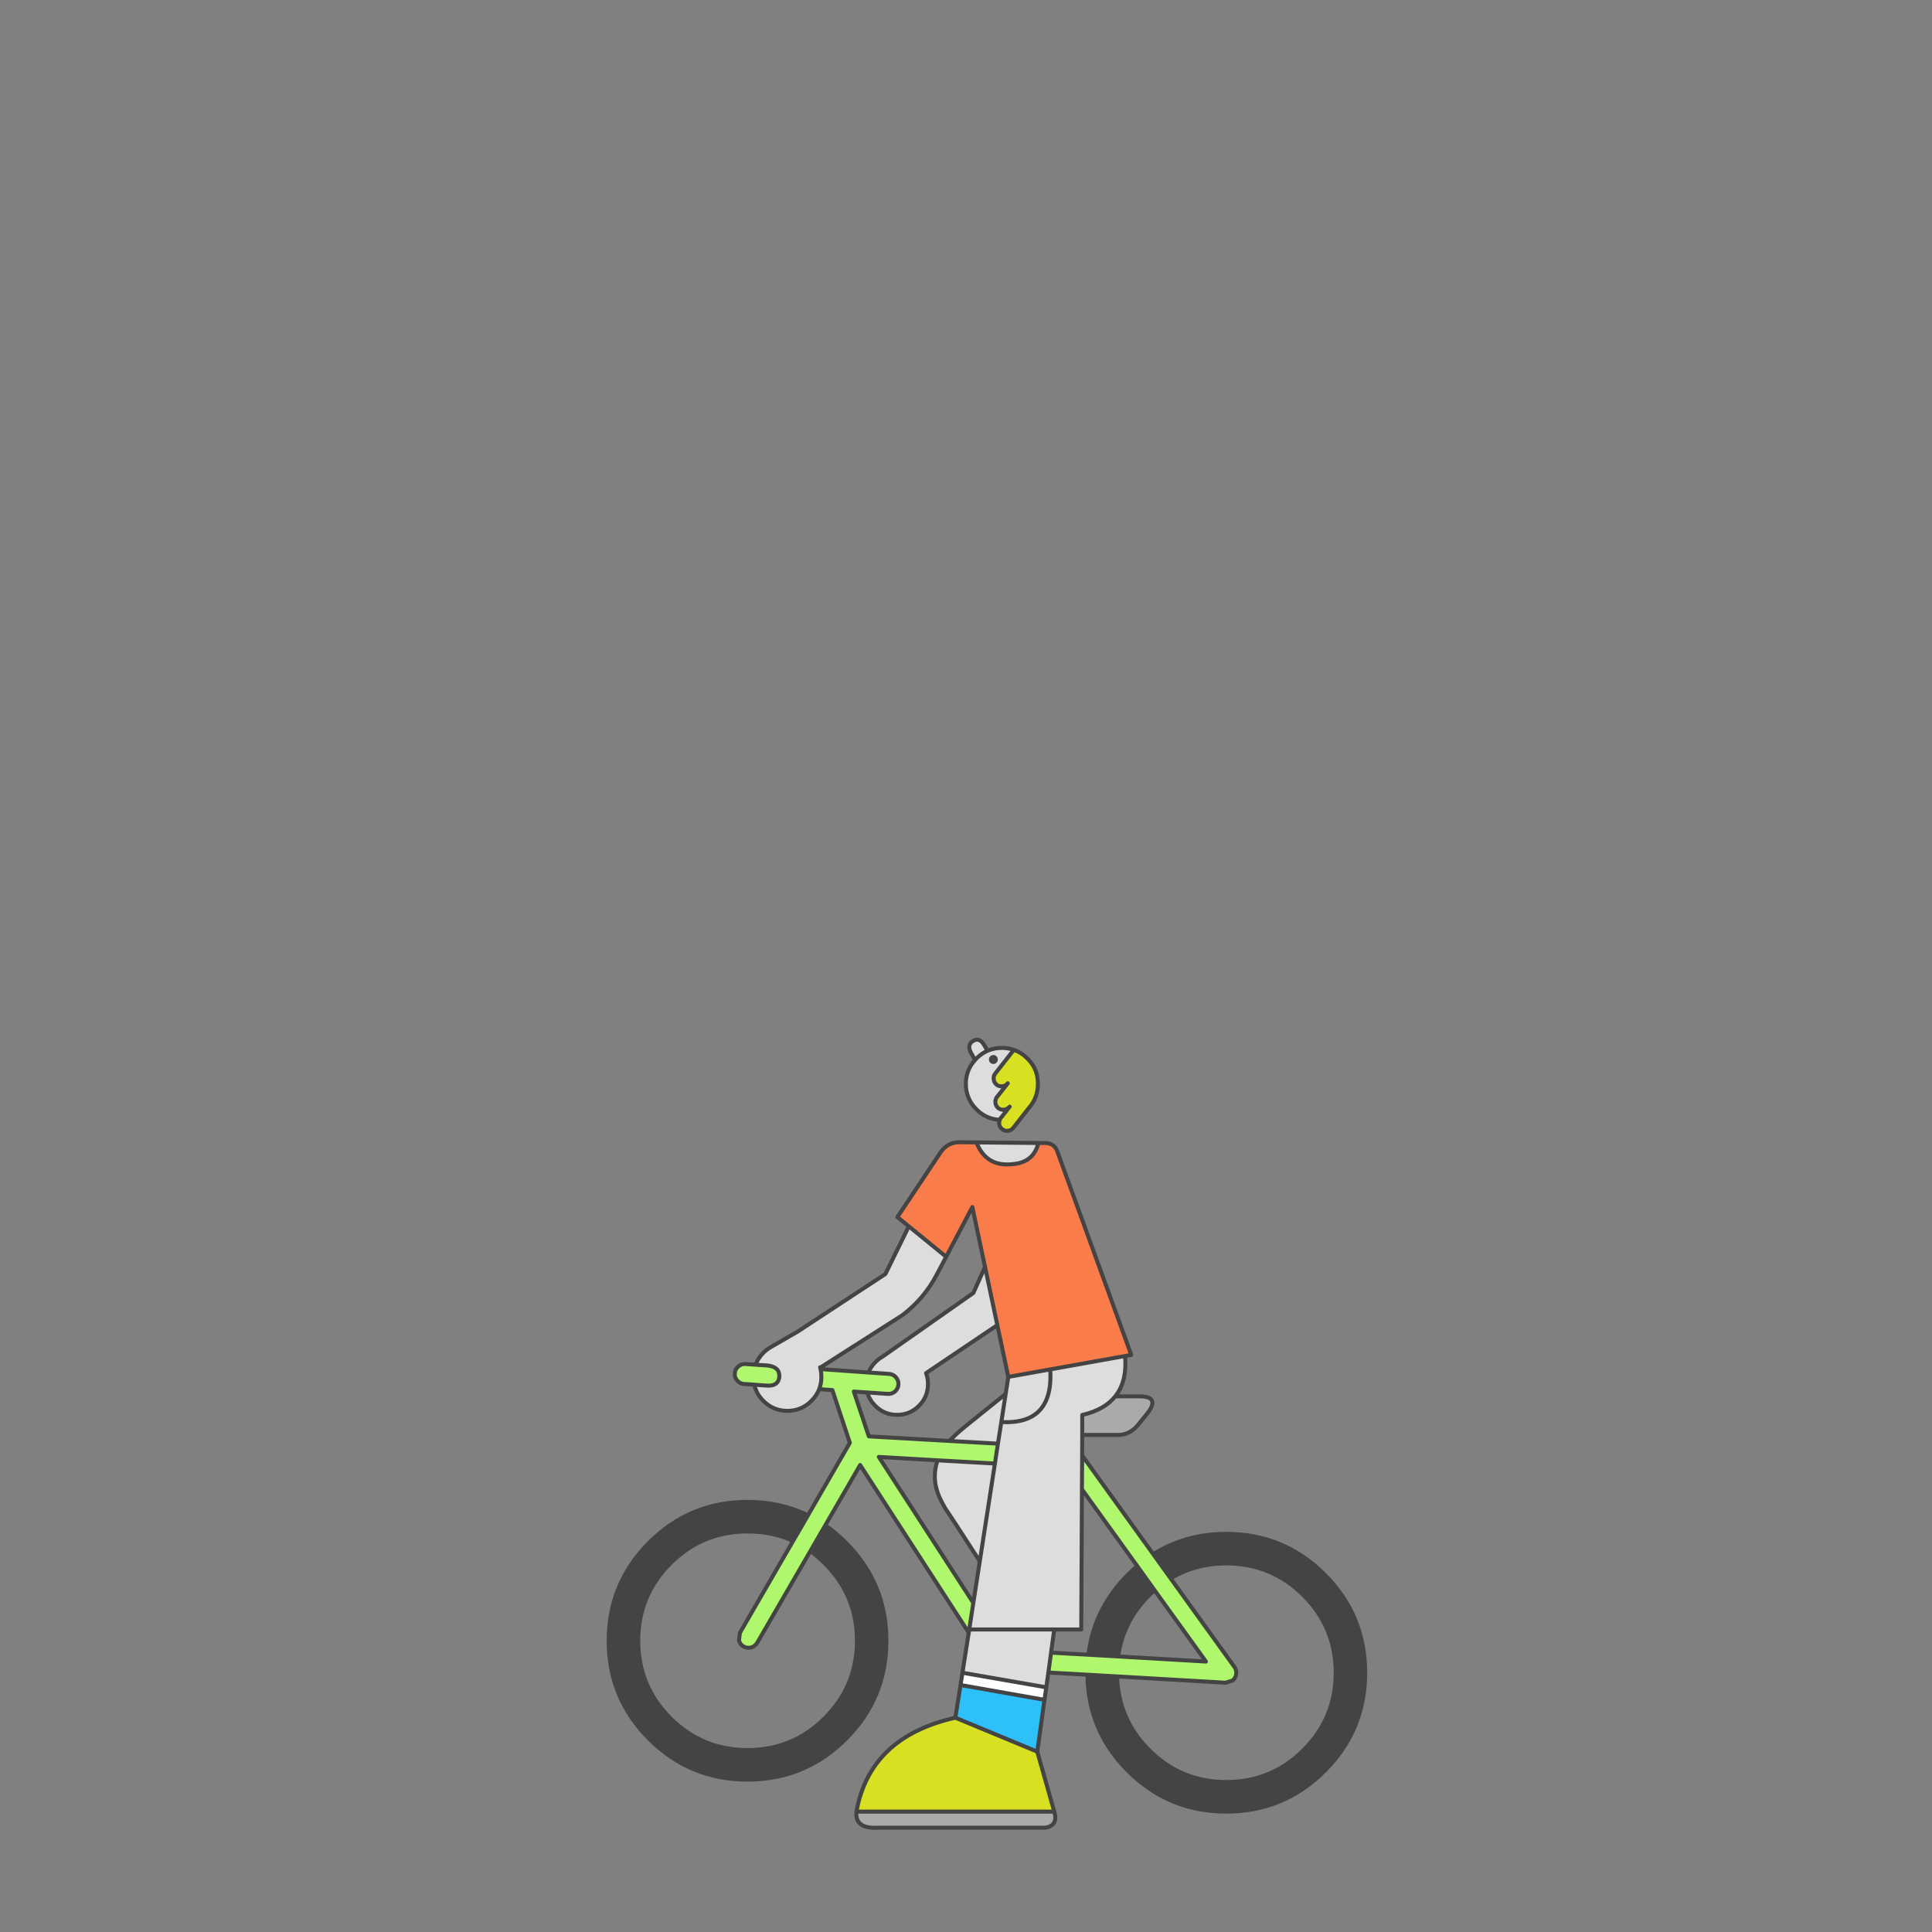 <svg xmlns="http://www.w3.org/2000/svg" xmlns:xlink="http://www.w3.org/1999/xlink" preserveAspectRatio="none" x="0px" y="0px" width="1080px" height="1080px" viewBox="0 0 1080 1080"><rect x="0" y="0" width="1080" height="1080" fill="#808080" stroke="none"/><defs><g id="biker_0_Layer0_0_FILL"><path fill="#DDDDDD" stroke="none" d="M 190.6 5.15Q 190.1 5.35 189.6 5.55 186.6 6.85 184.05 9.4 183.65 9.8 183.35 10.2 178.75 15.2 178.75 22.1 178.75 29.55 184.05 34.85 188.95 39.8 195.75 40.1 195.9 39.6 196.25 39.1 196.4 39 196.5 38.85L 200.7 33.5Q 199.6 34.75 197.95 35.05 196.25 35.2 195 34.25 193.75 33.25 193.55 31.55 193.4 30.75 193.65 30.05L 194 29.1 199.75 21.8Q 198.65 23.1 197.15 23.3 195.45 23.5 194.25 22.6L 194.1 22.45Q 192.85 21.45 192.7 19.8 192.45 18.2 193.45 16.95L 202.75 5.1Q 200 4.1 196.75 4.1 193.5 4.1 190.6 5.15M 194.65 9.35Q 194.85 10.05 194.5 10.8 194.2 11.5 193.55 11.85 192.9 12.2 192.1 12.05 191.35 11.9 190.85 11.35 190.35 10.8 190.35 10 190.3 9.2 190.75 8.6 191.1 8.15 191.5 7.95 191.9 7.75 192.15 7.8 192.5 7.9 192.5 7.7 193.25 7.7 193.85 8.15 194.45 8.65 194.65 9.35M 189.6 5.55L 188.05 2.9Q 185.75 -1.25 182.5 0.55 179.25 2.35 181.2 6.3L 183.35 10.2Q 183.65 9.8 184.05 9.4 186.6 6.85 189.6 5.55M 180.45 295.15L 180.2 296.75 177.05 316.8 219 324.1 220.05 316.7 221.4 306.75 223 295.15 205.7 295.15 195.1 295.15 191.15 295.15 180.45 295.15M 168.5 234.6Q 171.25 238.85 174.25 243.3L 185.55 260.75 193.2 212.1 164.6 210.5Q 161.35 219.95 165.8 229.55 166.7 231.4 168.25 234.2 168.35 234.4 168.5 234.6M 237 197.8L 237 187.8Q 248.1 185.25 253.5 178.5 259.5 171.05 258.45 158.3L 221 165Q 222.7 192.75 196.5 191.35L 194.8 202.15 193.3 212.1 182.5 281.85 180.45 295.15 191.15 295.15 195.1 295.15 205.7 295.15 223 295.15 236.5 295.15 236.85 225 236.95 208.05 237 197.8M 200 168.75L 196.5 191.35Q 222.7 192.75 221 165L 200 168.75M 198.65 177.3L 180.3 192.05Q 178.8 193.3 177.3 194.5 173.75 197.45 170.55 200.8L 194.75 202.15 198.65 177.3M 164.25 117.45L 168.9 108.65 150.2 93.4 138.5 117.25 94.55 146.1 81.05 153.9Q 79.1 155.05 77.4 156.7 76.3 157.8 75.45 159.05 74.25 160.7 73.55 162.6L 75.05 162.75 79.55 163.05Q 85.65 163.75 85.4 168.6 85.1 173.05 80.05 173.15 79.6 173.1 79.15 173.1L 77.55 173 72.85 172.65Q 73.3 174.55 74.15 176.3 75.35 178.7 77.4 180.75 82.4 185.75 89.45 185.75 96.5 185.75 101.45 180.75 104.1 178.1 105.35 174.9 106.45 172.05 106.45 168.75 106.45 166.7 106.05 164.85 105.95 164.4 105.8 163.95L 106.45 163.75 146.95 137.9Q 157.95 129.55 164.25 117.45M 194.5 142.85L 188.35 113.7 182.5 126.75 136.8 158.8Q 136.55 158.9 136.35 159.05 134.8 160 133.45 161.4 131.1 163.75 130 166.55L 140.35 167.25Q 142.4 167.4 143.8 169 145.15 170.55 145 172.6 144.85 174.65 143.3 176.05 141.7 177.4 139.65 177.25L 129.45 176.55Q 130.5 180.3 133.45 183.25 137.95 187.75 144.35 187.75 150.75 187.75 155.25 183.25 158.4 180.1 159.35 176.1 159.8 174.3 159.8 172.3 159.8 169.4 158.85 166.85L 194.5 142.85M 184.05 51.4Q 188.85 63.65 201.9 62.3 212.65 61.55 215.05 51.7L 184.05 51.4 Z"></path><path fill="#444444" stroke="none" d="M 194.5 10.8Q 194.85 10.05 194.65 9.35 194.45 8.65 193.85 8.15 193.25 7.7 192.5 7.7 192.5 7.9 192.15 7.8 191.9 7.75 191.5 7.95 191.1 8.15 190.75 8.6 190.3 9.2 190.35 10 190.35 10.8 190.85 11.35 191.35 11.9 192.1 12.05 192.9 12.2 193.55 11.85 194.2 11.5 194.5 10.8M 308.8 321.8Q 310.75 321.9 312.3 320.65L 308.8 321.8M 264.55 263.45Q 263.75 264.1 262.95 264.8 261.45 266.15 259.95 267.65 243.65 283.95 240.4 305.7L 240.3 307.8 255 308.65Q 255.15 307.5 255.35 306.35 258.25 290.3 270.4 278.1 271.3 277.2 272.25 276.35 272.7 275.9 273.2 275.5L 264.55 263.45M 65.7 296.8Q 64.65 298.6 65.2 300.6L 65.7 296.8M 100.95 255.9Q 104.75 258.65 108.2 262.1 124.25 278.15 124.25 300.8 124.25 323.45 108.2 339.5 92.2 355.5 69.5 355.5 46.85 355.5 30.8 339.5 14.8 323.45 14.8 300.8 14.8 278.15 30.8 262.1 46.85 246.1 69.5 246.1 81.9 246.1 92.3 250.85L 99.75 238Q 86 231.3 69.5 231.3 40.7 231.3 20.35 251.65 0 272 0 300.8 0 329.6 20.35 349.95 40.7 370.3 69.5 370.3 98.3 370.3 118.65 349.95 139 329.6 139 300.8 139 272 118.65 251.65 113.75 246.75 108.4 243.05L 100.95 255.9M 363.85 316.8Q 363.85 339.45 347.8 355.5 331.8 371.5 309.1 371.5 286.45 371.5 270.4 355.5 255.05 340.1 254.45 318.65L 239.6 317.8Q 239.95 345.95 259.95 365.95 280.3 386.3 309.1 386.3 337.9 386.3 358.25 365.95 378.6 345.6 378.6 316.8 378.6 288 358.25 267.65 337.9 247.3 309.1 247.3 288.7 247.3 272.55 257.5L 281.25 269.6Q 293.65 262.1 309.1 262.1 331.8 262.1 347.8 278.1 363.85 294.15 363.85 316.8 Z"></path><path fill="#D8E121" stroke="none" d="M 202.55 44.05L 210.8 33.5Q 211.15 33.1 211.5 32.65 214.8 28.1 214.8 22.1 214.8 19.1 214 16.5 212.75 12.55 209.55 9.4L 209.5 9.35Q 206.45 6.3 202.75 5.1L 193.45 16.95Q 192.45 18.2 192.7 19.8 192.85 21.45 194.1 22.45L 194.25 22.6Q 195.45 23.5 197.15 23.3 198.65 23.1 199.75 21.8L 194 29.1 193.65 30.05Q 193.4 30.75 193.55 31.55 193.75 33.25 195 34.25 196.25 35.2 197.95 35.05 199.6 34.75 200.7 33.5L 196.5 38.85Q 196.4 39 196.25 39.1 195.9 39.6 195.75 40.1 195.3 41.05 195.45 42.15 195.6 43.75 196.9 44.75 198.15 45.75 199.85 45.6 201.5 45.4 202.55 44.05M 223 386.3L 214.5 356.3 173.5 339.3Q 130.75 348.95 124 386.3L 223 386.3 Z"></path><path fill="#FFFFFF" stroke="none" d="M 313.15 313.9L 314.05 317.45Q 314.3 315.5 313.15 313.9M 240.3 307.8L 240.4 305.7Q 240.25 306.75 240.15 307.8L 240.3 307.8M 218.1 330.35L 219 324.1 177.05 316.8 176.1 322.95 218.1 330.35M 180.45 295.15L 179.55 295.75 180.2 296.75 180.45 295.15M 74.35 301.8L 71.3 304.15Q 73.25 303.6 74.35 301.8 Z"></path><path fill="#2EC1F9" stroke="none" d="M 176.1 322.95L 173.5 339.3 214.5 356.3 218.1 330.35 176.1 322.95 Z"></path><path fill="#AFF86D" stroke="none" d="M 281.25 269.6L 272.55 257.5 236.95 208.05 236.85 225 264.55 263.45 273.2 275.5 298.9 311.2 255 308.65 240.3 307.8 240.15 307.8 221.4 306.75 220.05 316.7 239.6 317.8 254.45 318.65 308.8 321.8 312.3 320.65Q 313.8 319.4 314.05 317.45L 313.15 313.9 281.25 269.6M 105.35 174.9L 111.95 175.35 120.7 201.75 99.75 238 92.3 250.85 65.7 296.8 65.2 300.6Q 65.7 302.6 67.5 303.65 69.3 304.65 71.3 304.15L 74.35 301.8 100.95 255.9 108.4 243.05 125.85 212.85 179.55 295.75 180.45 295.15 182.5 281.85 135.2 208.8 164.6 210.5 193.2 212.1 193.3 212.1 194.8 202.15 194.75 202.15 170.55 200.8 130.2 198.5 122.7 176.1 129.45 176.55 139.65 177.25Q 141.7 177.4 143.3 176.05 144.85 174.65 145 172.6 145.15 170.55 143.8 169 142.4 167.4 140.35 167.25L 130 166.55 106.05 164.85Q 106.45 166.7 106.45 168.75 106.45 172.05 105.35 174.9M 67.75 172.3L 68.85 172.35 72.85 172.65 77.55 173 79.15 173.1Q 79.6 173.1 80.05 173.15 85.1 173.05 85.4 168.6 85.65 163.75 79.55 163.05L 75.05 162.75 68.45 162.3Q 66.4 162.15 64.85 163.55 64.7 163.7 64.55 163.85 64.3 164.05 64.15 164.3 63.2 165.45 63.15 166.95 62.9 169 64.35 170.6 65.7 172.15 67.75 172.3 Z"></path><path fill="#AAAAAA" stroke="none" d="M 124 386.3Q 123.05 395.05 135 394.35L 218.5 394.35Q 225.1 393.25 223 386.3L 124 386.3M 237 187.8L 237 197.8 255.75 197.8Q 261.45 197.3 265.35 192.25L 269.9 186.6Q 276.1 178.25 265 178.5L 253.5 178.5Q 248.1 185.25 237 187.8 Z"></path><path fill="#FA7C4B" stroke="none" d="M 201.9 62.3Q 188.85 63.65 184.05 51.4L 175.25 51.3Q 169.85 51.4 166.4 55.95L 144.5 88.75 150.2 93.4 168.9 108.65 182 83.75 188.35 113.7 194.5 142.85 200 168.75 221 165 258.45 158.3 261.35 157.25 224.75 56.55Q 223.3 51.55 218 51.7L 215.05 51.7Q 212.65 61.55 201.9 62.3 Z"></path></g><path id="biker_0_Layer0_0_1_STROKES" stroke="#444444" stroke-width="2" stroke-linejoin="round" stroke-linecap="round" fill="none" d="M 281.25 269.6Q 293.65 262.1 309.1 262.1 331.8 262.1 347.8 278.1 363.85 294.15 363.85 316.8 363.85 339.45 347.8 355.5 331.8 371.5 309.1 371.5 286.45 371.5 270.4 355.5 255.05 340.1 254.45 318.65L 239.6 317.8Q 239.95 345.95 259.95 365.95 280.3 386.3 309.1 386.3 337.9 386.3 358.25 365.95 378.6 345.6 378.6 316.8 378.6 288 358.25 267.65 337.9 247.3 309.1 247.3 288.7 247.3 272.55 257.5L 281.25 269.6 313.15 313.9Q 314.3 315.5 314.05 317.45 313.8 319.4 312.3 320.65M 254.45 318.65L 308.8 321.8M 202.75 5.1Q 206.45 6.3 209.5 9.35L 209.55 9.4Q 212.75 12.55 214 16.5 214.8 19.1 214.8 22.1 214.8 28.1 211.5 32.65 211.15 33.1 210.8 33.5L 202.55 44.05Q 201.5 45.4 199.85 45.6 198.15 45.75 196.9 44.75 195.6 43.75 195.45 42.15 195.3 41.05 195.75 40.1 188.95 39.8 184.05 34.85 178.75 29.55 178.75 22.1 178.75 15.2 183.35 10.2L 181.2 6.3Q 179.25 2.35 182.5 0.55 185.75 -1.25 188.05 2.9L 189.6 5.55Q 190.1 5.35 190.6 5.15 193.5 4.1 196.75 4.1 200 4.1 202.75 5.1L 193.45 16.95Q 192.45 18.2 192.7 19.8 192.85 21.45 194.1 22.45L 194.25 22.6Q 195.45 23.5 197.15 23.3 198.65 23.1 199.75 21.8L 194 29.1 193.65 30.05Q 193.4 30.75 193.55 31.55 193.75 33.25 195 34.25 196.25 35.2 197.95 35.05 199.6 34.75 200.7 33.5L 196.5 38.85Q 196.4 39 196.25 39.1 195.9 39.6 195.75 40.1M 183.35 10.2Q 183.65 9.8 184.05 9.4 186.6 6.85 189.6 5.55M 184.05 51.4Q 188.85 63.65 201.9 62.3 212.65 61.55 215.05 51.7L 184.05 51.4 175.25 51.3Q 169.85 51.4 166.4 55.95L 144.5 88.75 150.2 93.4 168.9 108.65 182 83.75 188.35 113.7 194.5 142.85 200 168.75 221 165 258.45 158.3M 261.35 157.25L 224.75 56.55Q 223.3 51.55 218 51.7L 215.05 51.7M 130 166.55Q 131.1 163.75 133.45 161.4 134.8 160 136.35 159.05 136.55 158.9 136.8 158.8L 182.5 126.75 188.35 113.7M 168.9 108.65L 164.25 117.45Q 157.95 129.55 146.95 137.9L 106.45 163.75M 105.8 163.95Q 105.95 164.4 106.05 164.85L 130 166.55 140.35 167.25Q 142.4 167.4 143.8 169 145.15 170.55 145 172.6 144.85 174.65 143.3 176.05 141.7 177.4 139.65 177.25L 129.45 176.55Q 130.5 180.3 133.45 183.25 137.95 187.75 144.35 187.75 150.75 187.75 155.25 183.25 158.4 180.1 159.35 176.1 159.8 174.3 159.8 172.3 159.8 169.4 158.85 166.85L 194.5 142.85M 170.55 200.8Q 173.75 197.45 177.3 194.5 178.8 193.3 180.3 192.05L 198.65 177.3M 194.75 202.15L 194.8 202.15 196.5 191.35 200 168.75M 237 197.8L 237 187.8Q 248.1 185.25 253.5 178.5 259.5 171.05 258.45 158.3L 261.5 157.75 261.35 157.25M 196.5 191.35Q 222.7 192.75 221 165M 237 197.8L 255.75 197.8Q 261.45 197.3 265.35 192.25L 269.9 186.6Q 276.1 178.25 265 178.5L 253.5 178.5M 73.55 162.6Q 74.25 160.7 75.45 159.05 76.3 157.8 77.4 156.7 79.1 155.05 81.05 153.9L 94.55 146.1 138.5 117.25 150.2 93.4M 75.05 162.75L 68.45 162.3Q 66.4 162.15 64.85 163.55 64.7 163.7 64.55 163.85 64.3 164.05 64.15 164.3 63.2 165.45 63.15 166.95 62.9 169 64.35 170.6 65.7 172.15 67.75 172.3L 68.85 172.35 72.85 172.65 77.55 173 79.15 173.1Q 79.6 173.1 80.05 173.15 85.1 173.05 85.4 168.6 85.65 163.75 79.55 163.05L 75.05 162.75 ZM 105.35 174.9Q 104.1 178.1 101.45 180.75 96.5 185.75 89.45 185.75 82.4 185.75 77.4 180.75 75.35 178.7 74.15 176.3 73.3 174.55 72.85 172.65M 105.35 174.9L 111.95 175.35 120.7 201.75 99.75 238 92.3 250.85 65.7 296.8 65.2 300.6Q 65.7 302.6 67.5 303.65 69.3 304.65 71.3 304.15M 74.35 301.8L 100.95 255.9 108.4 243.05 125.85 212.85 179.55 295.75M 180.45 295.15L 182.5 281.85 135.2 208.8 164.6 210.5 193.2 212.1 193.3 212.1 194.8 202.15M 106.05 164.85Q 106.45 166.7 106.45 168.75 106.45 172.05 105.35 174.9M 170.55 200.8L 130.2 198.5 122.7 176.1 129.45 176.55M 100.95 255.9Q 104.75 258.65 108.2 262.1 124.25 278.15 124.25 300.8 124.25 323.45 108.2 339.5 92.2 355.5 69.5 355.5 46.85 355.5 30.8 339.5 14.8 323.45 14.8 300.8 14.8 278.15 30.8 262.1 46.85 246.1 69.5 246.1 81.9 246.1 92.3 250.85M 108.4 243.05Q 113.75 246.75 118.65 251.65 139 272 139 300.8 139 329.6 118.65 349.95 98.3 370.3 69.5 370.3 40.7 370.3 20.35 349.95 0 329.6 0 300.8 0 272 20.35 251.65 40.7 231.3 69.5 231.3 86 231.3 99.75 238M 71.3 304.15Q 73.25 303.6 74.35 301.8M 124 386.3Q 123.05 395.05 135 394.35L 218.5 394.35Q 225.1 393.25 223 386.3L 124 386.3Q 130.75 348.95 173.5 339.3L 176.1 322.95 177.05 316.8 180.2 296.75 179.55 295.75M 240.4 305.7Q 243.65 283.95 259.95 267.65 261.45 266.15 262.95 264.8 263.75 264.1 264.55 263.45L 236.85 225 236.5 295.15 223 295.15 221.4 306.75 240.15 307.8Q 240.25 306.75 240.4 305.7 ZM 240.3 307.8L 255 308.65Q 255.15 307.5 255.35 306.35 258.25 290.3 270.4 278.1 271.3 277.2 272.25 276.35 272.7 275.9 273.2 275.5L 264.55 263.45M 236.85 225L 236.95 208.05 237 197.8M 185.55 260.75L 174.25 243.3Q 171.25 238.85 168.5 234.6 168.35 234.4 168.25 234.2 166.7 231.4 165.8 229.55 161.35 219.95 164.6 210.5M 194.75 202.15L 170.55 200.8M 180.2 296.75L 180.45 295.15 191.15 295.15 195.1 295.15 205.7 295.15 223 295.15M 182.5 281.85L 193.3 212.1M 218.1 330.35L 219 324.1 177.05 316.8M 239.6 317.8L 220.05 316.7 221.4 306.75M 219 324.1L 220.05 316.7M 240.3 307.8L 240.15 307.8M 223 386.3L 214.5 356.3 173.5 339.3M 176.1 322.95L 218.1 330.35 214.5 356.3M 308.8 321.8L 312.3 320.65M 273.2 275.5L 298.9 311.2 255 308.65M 272.55 257.5L 236.95 208.05"></path></defs><g transform="matrix( 1.117, 0, 0, 1.117, 340.25,581.2) "><g transform="matrix( 1, 0, 0, 1, 0,0) "><use xlink:href="#biker_0_Layer0_0_FILL"></use><use xlink:href="#biker_0_Layer0_0_1_STROKES"></use></g></g></svg>